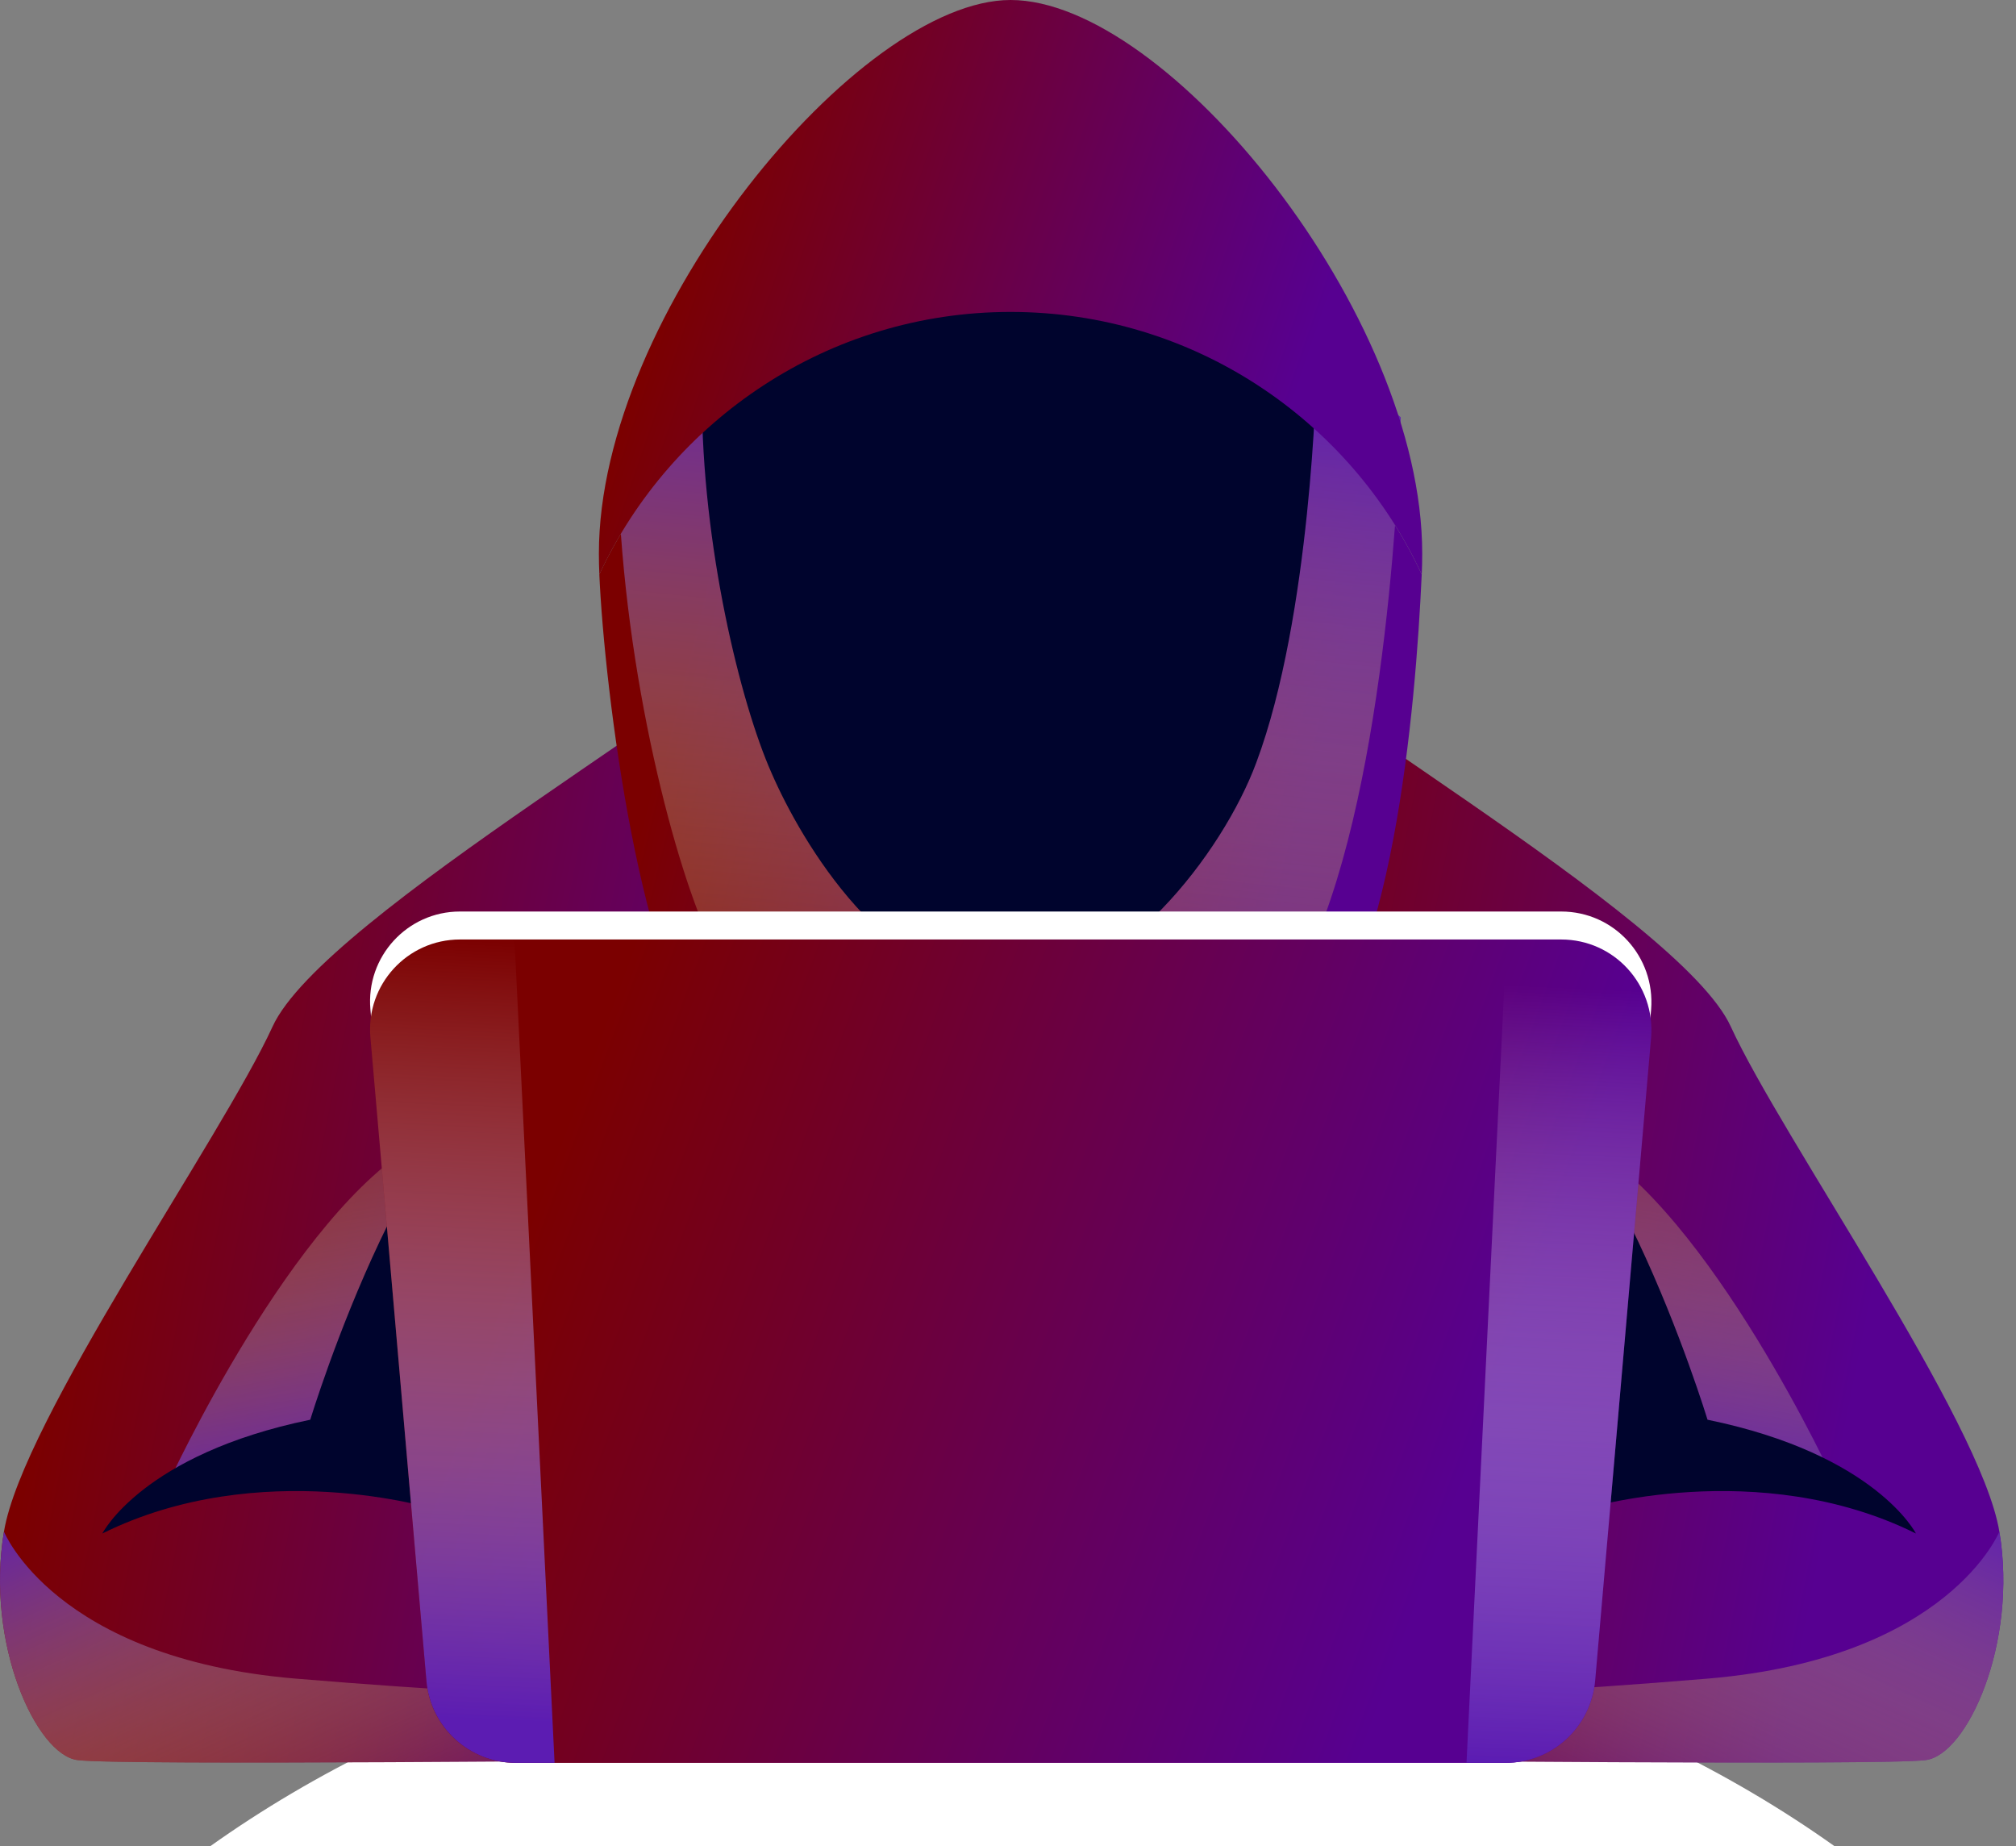 <svg width="95" height="87" viewBox="0 0 95 87" fill="none" xmlns="http://www.w3.org/2000/svg">
<rect x="0" y="0" width="95" height="87" fill="#808080" stroke="none"/>
<g clip-path="url(#clip0_266_154)">
<path d="M86.461 87C76.597 79.97 63.086 75.62 48.168 75.62C33.273 75.62 19.762 79.97 9.897 87H86.461Z" fill="white"/>
<path d="M90.745 82.934C88.79 83.198 62.734 82.934 62.734 82.934L62.119 80.21L59.746 69.489C59.746 69.489 69.347 69.972 68.753 69.247C68.16 68.544 67.106 57.515 61.767 55.846C56.428 54.176 48.168 53.934 48.168 53.934V32.975L55.791 27.856C59.482 32.163 79.167 43.125 81.562 48.376C83.956 53.605 93.359 66.94 94.216 72.169C95.095 77.42 92.7 82.692 90.745 82.934Z" fill="url(#paint0_linear_266_154)"/>
<path style="mix-blend-mode:multiply" d="M90.745 82.934C88.79 83.198 62.734 82.934 62.734 82.934L62.119 80.21C66.952 80.013 74.026 79.639 80.529 79.09C91.822 78.123 94.216 72.169 94.216 72.169C95.095 77.42 92.701 82.693 90.745 82.934Z" fill="url(#paint1_linear_266_154)"/>
<path style="mix-blend-mode:multiply" d="M86.461 69.864C86.461 69.864 80.573 57.056 74.598 53.782L76.487 68.502L86.461 69.864Z" fill="url(#paint2_linear_266_154)"/>
<path d="M74.597 71.115C74.597 71.115 82.836 68.566 90.284 72.257C90.284 72.257 88.394 68.522 80.463 66.896C80.463 66.896 75.41 50.266 69.435 49.496C63.459 48.706 63.151 72.257 63.151 72.257L74.597 71.115Z" fill="#00042D"/>
<path d="M38.612 27.856C34.921 32.163 15.236 43.125 12.842 48.376C10.447 53.605 1.044 66.94 0.187 72.169C-0.692 77.42 1.703 82.692 3.658 82.934C5.614 83.198 31.669 82.934 31.669 82.934L34.657 69.489C34.657 69.489 25.057 69.972 25.65 69.247C26.243 68.544 27.297 57.515 32.636 55.846C37.975 54.176 46.235 53.934 46.235 53.934V32.975L38.612 27.856Z" fill="url(#paint3_linear_266_154)"/>
<path style="mix-blend-mode:multiply" d="M3.658 82.934C5.614 83.198 31.669 82.934 31.669 82.934L32.285 80.21C27.451 80.013 20.377 79.639 13.874 79.09C2.582 78.123 0.187 72.169 0.187 72.169C-0.692 77.42 1.703 82.693 3.658 82.934Z" fill="url(#paint4_linear_266_154)"/>
<path style="mix-blend-mode:multiply" d="M7.941 69.864C7.941 69.864 13.829 57.056 19.805 53.782L17.916 68.502L7.941 69.864Z" fill="url(#paint5_linear_266_154)"/>
<path d="M20.508 71.115C20.508 71.115 12.27 68.566 4.822 72.257C4.822 72.257 6.712 68.522 14.621 66.896C14.621 66.896 19.674 50.266 25.671 49.496C31.647 48.706 31.933 72.257 31.933 72.257L20.508 71.115Z" fill="#00042D"/>
<path d="M66.996 27.067C66.711 33.284 65.634 46.4 61.262 49.959C57.989 52.618 52.057 50.948 47.619 50.948C42.434 50.948 37.184 53.452 33.713 49.959C30.198 46.444 28.484 32.516 28.242 27.067C31.648 19.773 39.051 14.698 47.619 14.698C56.209 14.698 63.613 19.773 66.996 27.067Z" fill="url(#paint6_linear_266_154)"/>
<path style="mix-blend-mode:multiply" d="M29.1 20.892C29.1 30.032 31.428 39.611 33.252 43.851C35.097 48.091 41.205 55.802 47.642 56.944C54.079 58.087 60.384 48.75 62.405 43.214C65.701 34.294 66.008 19.662 66.008 19.662C66.008 19.662 55.507 10.105 45.687 11.006C35.888 11.885 29.1 20.892 29.1 20.892Z" fill="url(#paint7_linear_266_154)"/>
<path d="M33.075 18.653C33.075 25.727 34.899 33.131 36.349 36.404C37.777 39.7 41.819 46.554 47.619 46.554C52.738 46.554 57.615 40.205 59.197 35.943C61.789 29.023 62.031 17.686 62.031 17.686C62.031 17.686 53.792 10.305 46.103 10.986C38.392 11.667 33.075 18.653 33.075 18.653Z" fill="#00042D"/>
<path d="M47.62 0C40.48 0 28.221 14.764 28.221 26.078C28.221 26.415 28.228 26.744 28.243 27.066C31.648 19.773 39.052 14.698 47.62 14.698C56.21 14.698 63.614 19.773 66.997 27.066C67.011 26.744 67.019 26.415 67.019 26.078C67.019 14.764 55.002 0 47.62 0Z" fill="url(#paint8_linear_266_154)"/>
<path d="M70.929 81.748H24.31C22.113 81.748 20.267 80.056 20.092 77.859L17.455 47.563C17.236 45.081 19.191 42.95 21.674 42.95H73.565C76.07 42.95 78.003 45.081 77.806 47.563L75.169 77.859C74.972 80.056 73.148 81.748 70.929 81.748Z" fill="white"/>
<path d="M70.929 83.066H24.31C22.113 83.066 20.267 81.375 20.092 79.178L17.455 48.882C17.236 46.399 19.191 44.268 21.674 44.268H73.565C76.07 44.268 78.003 46.399 77.806 48.882L75.169 79.178C74.972 81.375 73.148 83.066 70.929 83.066Z" fill="url(#paint9_linear_266_154)"/>
<g style="mix-blend-mode:multiply">
<path d="M24.244 44.268H21.674C19.191 44.268 17.236 46.399 17.455 48.882L20.092 79.178C20.267 81.375 22.113 83.066 24.31 83.066H26.133L24.244 44.268Z" fill="url(#paint10_linear_266_154)"/>
<path d="M73.565 44.268H70.995L69.106 83.066H70.929C73.148 83.066 74.971 81.375 75.169 79.178L77.805 48.882C78.003 46.399 76.07 44.268 73.565 44.268Z" fill="url(#paint11_linear_266_154)"/>
</g>
</g>
<defs>
<linearGradient id="paint0_linear_266_154" x1="57.704" y1="27.856" x2="93.466" y2="34.992" gradientUnits="userSpaceOnUse">
<stop stop-color="#7B0000"/>
<stop offset="1" stop-color="#570091"/>
</linearGradient>
<linearGradient id="paint1_linear_266_154" x1="69.876" y1="86.585" x2="79.985" y2="64.365" gradientUnits="userSpaceOnUse">
<stop stop-color="#F4D63B" stop-opacity="0"/>
<stop offset="1" stop-color="#5C1CB2"/>
</linearGradient>
<linearGradient id="paint2_linear_266_154" x1="94.739" y1="50.432" x2="90.877" y2="73.054" gradientUnits="userSpaceOnUse">
<stop stop-color="#F4D63B" stop-opacity="0"/>
<stop offset="1" stop-color="#5C1CB2"/>
</linearGradient>
<linearGradient id="paint3_linear_266_154" x1="9.536" y1="27.856" x2="45.298" y2="34.992" gradientUnits="userSpaceOnUse">
<stop stop-color="#7B0000"/>
<stop offset="1" stop-color="#570091"/>
</linearGradient>
<linearGradient id="paint4_linear_266_154" x1="24.528" y1="86.585" x2="14.419" y2="64.365" gradientUnits="userSpaceOnUse">
<stop stop-color="#F4D63B" stop-opacity="0"/>
<stop offset="1" stop-color="#5C1CB2"/>
</linearGradient>
<linearGradient id="paint5_linear_266_154" x1="-0.337" y1="50.432" x2="3.526" y2="73.054" gradientUnits="userSpaceOnUse">
<stop stop-color="#F4D63B" stop-opacity="0"/>
<stop offset="1" stop-color="#5C1CB2"/>
</linearGradient>
<linearGradient id="paint6_linear_266_154" x1="36.235" y1="14.698" x2="65.589" y2="21.998" gradientUnits="userSpaceOnUse">
<stop stop-color="#7B0000"/>
<stop offset="1" stop-color="#570091"/>
</linearGradient>
<linearGradient id="paint7_linear_266_154" x1="14.2" y1="55.264" x2="18.547" y2="13.033" gradientUnits="userSpaceOnUse">
<stop stop-color="#F4D63B" stop-opacity="0"/>
<stop offset="1" stop-color="#5C1CB2"/>
</linearGradient>
<linearGradient id="paint8_linear_266_154" x1="36.222" y1="3.02535e-07" x2="64.169" y2="9.542" gradientUnits="userSpaceOnUse">
<stop stop-color="#7B0000"/>
<stop offset="1" stop-color="#570091"/>
</linearGradient>
<linearGradient id="paint9_linear_266_154" x1="29.892" y1="44.268" x2="72.588" y2="60.095" gradientUnits="userSpaceOnUse">
<stop stop-color="#7B0000"/>
<stop offset="1" stop-color="#570091"/>
</linearGradient>
<linearGradient id="paint10_linear_266_154" x1="109.753" y1="48.299" x2="108.016" y2="85.077" gradientUnits="userSpaceOnUse">
<stop stop-color="white" stop-opacity="0"/>
<stop offset="1" stop-color="#5C1CB2"/>
</linearGradient>
<linearGradient id="paint11_linear_266_154" x1="161.315" y1="50.64" x2="159.587" y2="87.217" gradientUnits="userSpaceOnUse">
<stop stop-color="white" stop-opacity="0"/>
<stop offset="1" stop-color="#5C1CB2"/>
</linearGradient>
<clipPath id="clip0_266_154">
<rect width="95" height="87" fill="white"/>
</clipPath>
</defs>
</svg>
